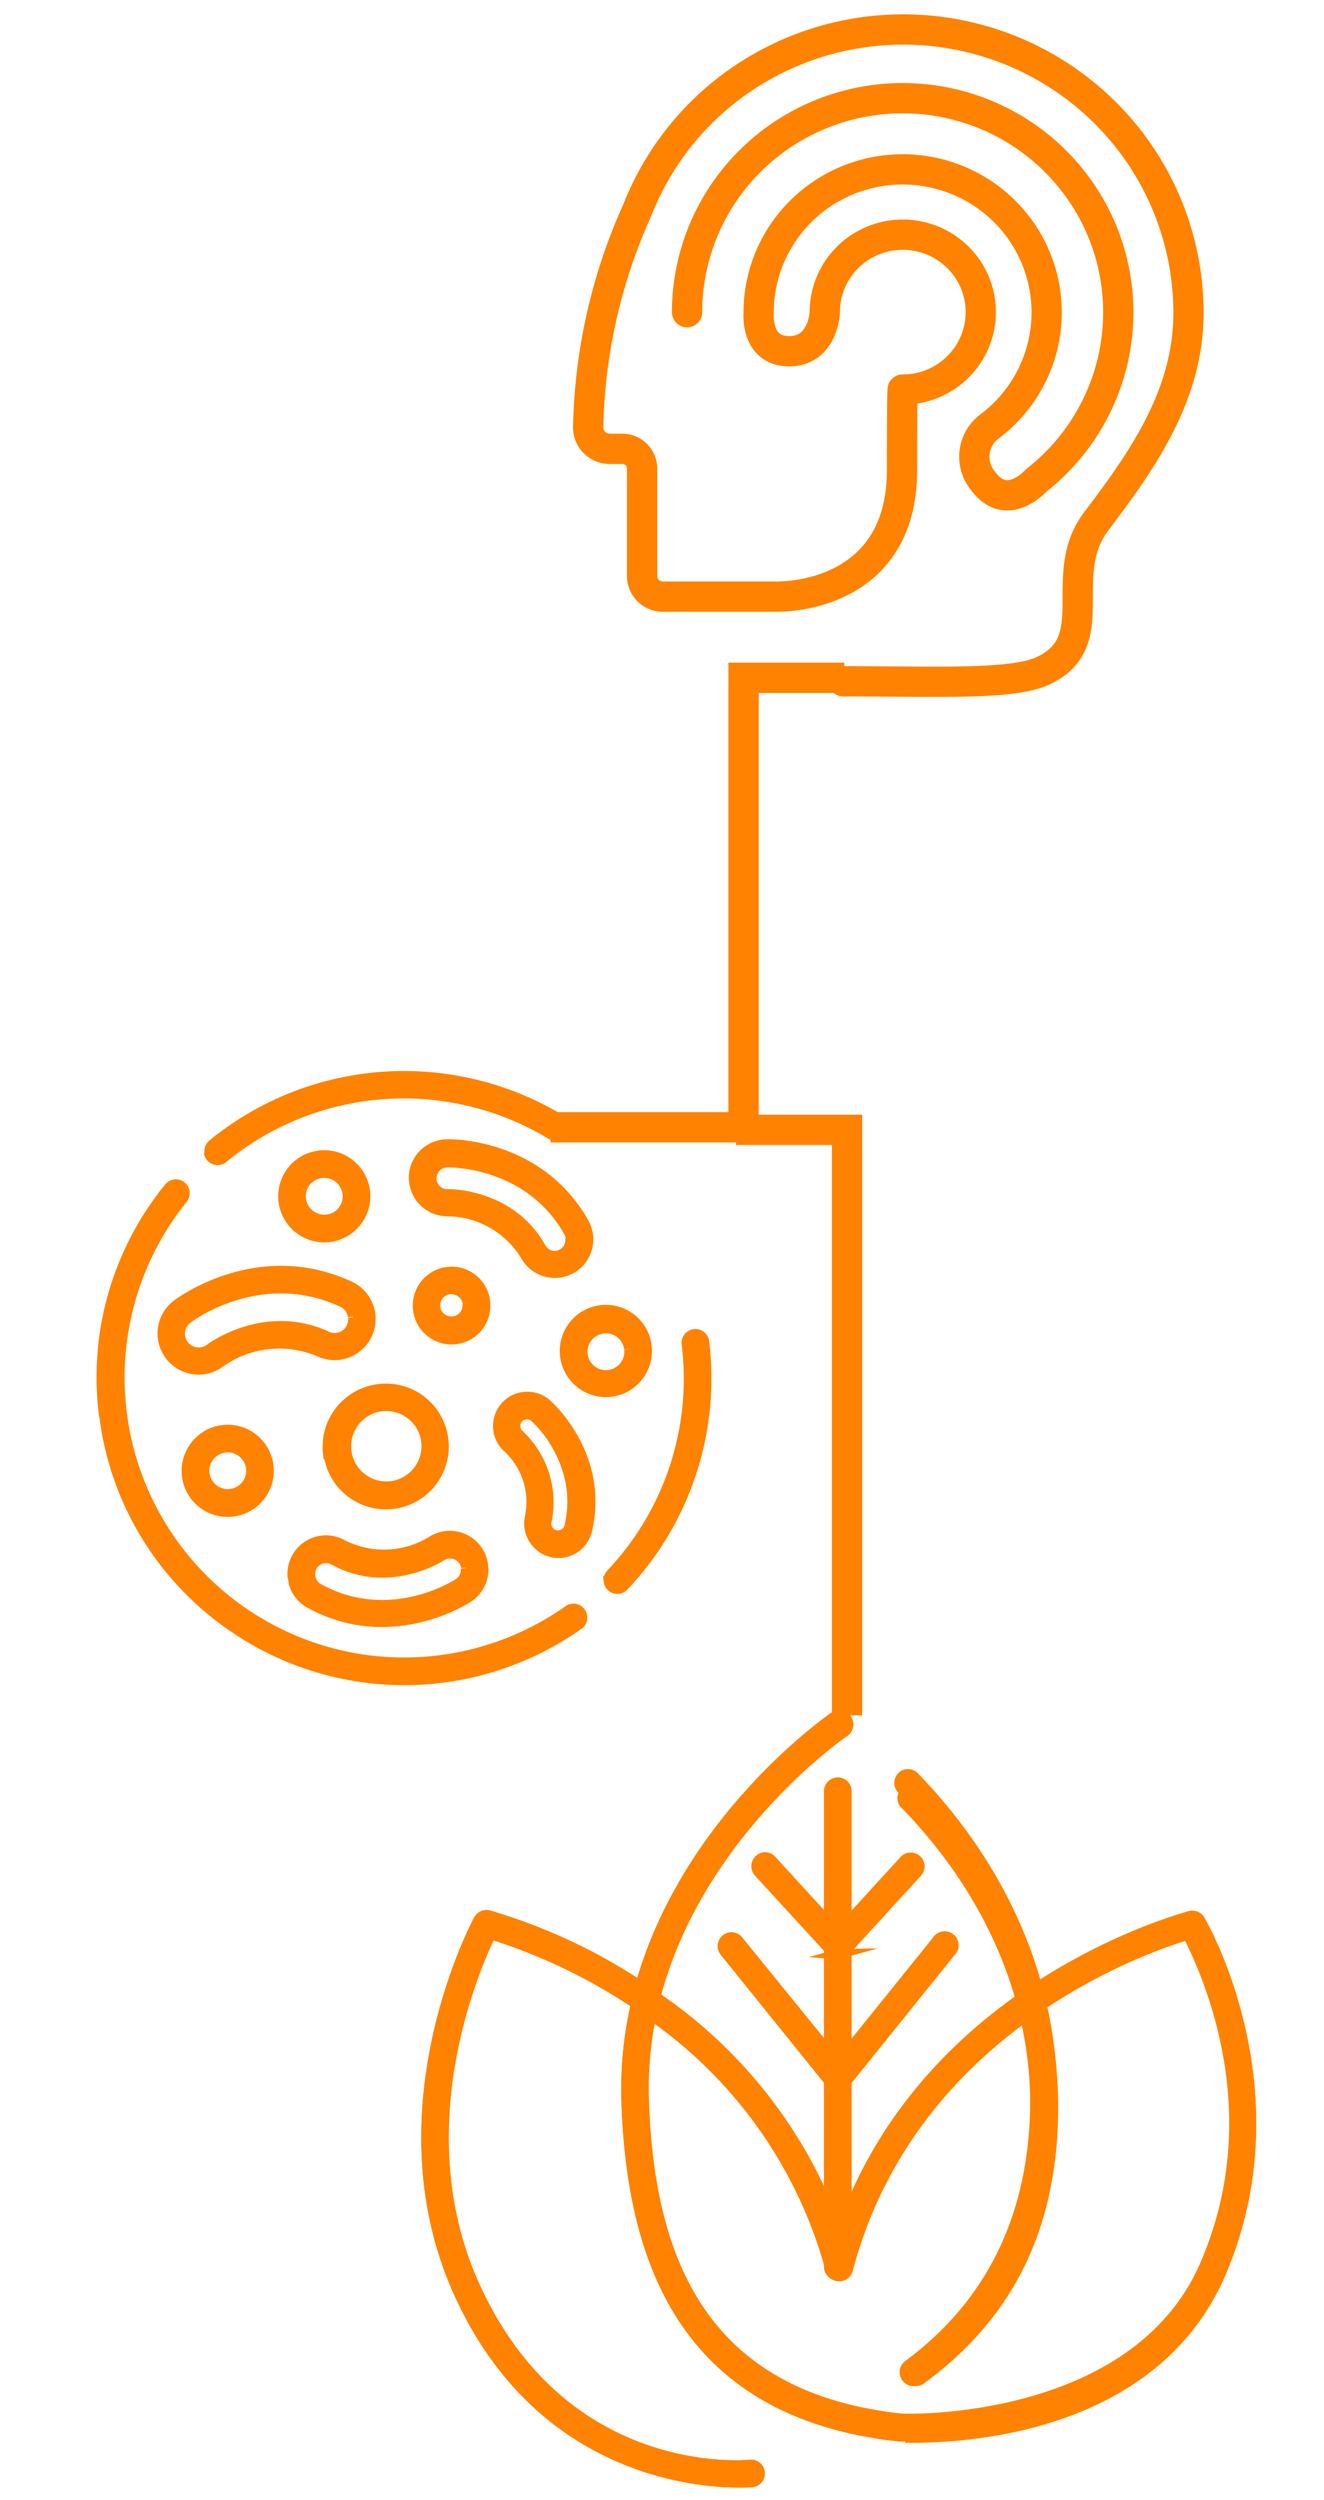 <svg width="80" height="151" viewBox="0 0 80 151" fill="none" xmlns="http://www.w3.org/2000/svg"><g clip-path="url(#a)"><path d="M55.085 147.166h-.77c-12.913-1.41-16.15-10.541-16.462-20.27-.061-1.97.133-3.939.577-5.86a34.015 34.015 0 0 0-8.767-4.201c-.973 1.99-5.246 11.711-1.028 21.136 5.32 11.885 16.233 10.954 16.692 10.909a.522.522 0 0 1 .578.469.53.53 0 0 1-.468.581c-.12 0-12.124 1.069-17.755-11.526-4.935-11.01 1.183-22.343 1.247-22.453a.533.533 0 0 1 .587-.258 33.713 33.713 0 0 1 9.171 4.266c2.816-10.135 11.62-16.188 11.73-16.262a.543.543 0 0 1 .825.578.545.545 0 0 1-.238.343c-.11.065-8.804 6.063-11.4 15.995a28.77 28.77 0 0 1 11.107 14.539c5.071-15.286 21.048-19.349 21.213-19.422a.538.538 0 0 1 .587.258c.055.11 5.998 10.236 1.247 21.32-4.118 9.6-15.94 9.941-18.691 9.941l.018-.083Zm-15.738-25.447c-.36 1.7-.514 3.439-.458 5.177.293 9.325 3.283 17.939 15.518 19.275.458.046 14.206.387 18.388-9.297 4.109-9.489-.046-18.012-1.018-20.002-2.559.756-16.692 5.583-20.562 20.27a.542.542 0 0 1-1.018 0 27.43 27.43 0 0 0-10.85-15.414" fill="#FF8200"/><path d="M39.347 121.719c-.36 1.7-.514 3.439-.458 5.177.293 9.325 3.283 17.939 15.518 19.275.458.046 14.206.387 18.388-9.297 4.108-9.489-.046-18.012-1.018-20.002-2.559.756-16.692 5.583-20.562 20.27a.542.542 0 0 1-1.018 0 27.43 27.43 0 0 0-10.85-15.414m15.738 25.438h-.77c-12.913-1.41-16.15-10.541-16.462-20.27-.061-1.97.133-3.939.577-5.86a34.015 34.015 0 0 0-8.767-4.201c-.973 1.99-5.246 11.711-1.028 21.136 5.32 11.885 16.233 10.954 16.692 10.909a.522.522 0 0 1 .578.469.53.53 0 0 1-.468.581c-.12 0-12.124 1.069-17.755-11.526-4.935-11.01 1.183-22.343 1.247-22.453a.533.533 0 0 1 .587-.258 33.713 33.713 0 0 1 9.171 4.266c2.816-10.135 11.62-16.188 11.73-16.262a.543.543 0 0 1 .825.578.545.545 0 0 1-.238.343c-.11.065-8.804 6.063-11.4 15.995a28.77 28.77 0 0 1 11.107 14.539c5.071-15.286 21.048-19.349 21.213-19.422a.538.538 0 0 1 .587.258c.055.11 5.998 10.236 1.247 21.32-4.118 9.6-15.94 9.941-18.691 9.941l.018-.083Z" stroke="#FF8200" stroke-width=".61"/><path d="M55.085 147.166h-.77c-12.913-1.41-16.15-10.541-16.462-20.27-.061-1.97.133-3.939.577-5.86a34.015 34.015 0 0 0-8.767-4.201c-.973 1.99-5.246 11.711-1.028 21.136 5.32 11.885 16.233 10.954 16.692 10.909a.522.522 0 0 1 .578.469.53.53 0 0 1-.468.581c-.12 0-12.124 1.069-17.755-11.526-4.935-11.01 1.183-22.343 1.247-22.453a.533.533 0 0 1 .587-.258 33.713 33.713 0 0 1 9.171 4.266c2.816-10.135 11.62-16.188 11.73-16.262a.543.543 0 0 1 .825.578.545.545 0 0 1-.238.343c-.11.065-8.804 6.063-11.4 15.995a28.77 28.77 0 0 1 11.107 14.539c5.071-15.286 21.048-19.349 21.213-19.422a.538.538 0 0 1 .587.258c.055.11 5.998 10.236 1.247 21.32-4.1 9.544-15.921 9.858-18.673 9.858Zm-15.72-25.53c-.36 1.7-.514 3.439-.458 5.177.294 9.325 3.284 17.939 15.518 19.275.459.046 14.206.387 18.388-9.297 4.11-9.489-.046-18.012-1.018-20.002-2.559.756-16.691 5.583-20.562 20.27a.541.541 0 0 1-1.018 0 27.433 27.433 0 0 0-10.85-15.423Z" stroke="#FF8200" stroke-width=".61" stroke-miterlimit="10"/><path d="M55.188 143.821a.507.507 0 0 1-.422-.221.524.524 0 0 1-.028-.585.515.515 0 0 1 .138-.152c5.191-3.833 7.677-9.305 7.677-16.05 0-8.393-4.238-14.833-8.062-18.749a.535.535 0 0 1 .17-.861.516.516 0 0 1 .573.115c3.962 4.072 8.355 10.761 8.355 19.533 0 7.324-2.641 12.834-8.098 16.869-.092.065-.2.1-.312.101" fill="#FF8200"/><path d="M55.188 143.821a.507.507 0 0 1-.422-.221.524.524 0 0 1-.028-.585.515.515 0 0 1 .138-.152c5.191-3.833 7.677-9.305 7.677-16.05 0-8.393-4.238-14.833-8.062-18.749a.535.535 0 0 1 .17-.861.516.516 0 0 1 .573.115c3.962 4.072 8.355 10.761 8.355 19.533 0 7.324-2.641 12.834-8.098 16.869-.092.065-.2.1-.312.101" stroke="#FF8200" stroke-width=".61"/><path d="M55.324 143.821a.522.522 0 0 1-.236-.057.518.518 0 0 1-.186-.155.517.517 0 0 1 .11-.718c5.108-3.75 7.548-9.085 7.548-15.663 0-8.2-4.164-14.475-7.924-18.298a.527.527 0 0 1 .39-.842.518.518 0 0 1 .353.114c3.898 3.971 8.254 10.494 8.254 19.053 0 7.15-2.605 12.522-7.97 16.456a.545.545 0 0 1-.34.11Z" stroke="#FF8200" stroke-width=".61" stroke-miterlimit="10"/><path d="M50.626 137.446a.531.531 0 0 1-.532-.525v-28.719a.527.527 0 0 1 .733-.487.507.507 0 0 1 .321.487v28.719a.527.527 0 0 1-.522.525Z" fill="#FF8200"/><path d="M50.626 137.446a.531.531 0 0 1-.532-.525v-28.719a.527.527 0 0 1 .733-.487.507.507 0 0 1 .321.487v28.719a.527.527 0 0 1-.522.525Z" stroke="#FF8200" stroke-width=".61"/><path d="M50.626 137.446a.531.531 0 0 1-.532-.525v-28.719a.527.527 0 0 1 .733-.487.507.507 0 0 1 .321.487v28.719a.527.527 0 0 1-.522.525Z" stroke="#FF8200" stroke-width=".61" stroke-miterlimit="10"/><path d="M50.628 118.043a.533.533 0 0 1-.358-.139.523.523 0 0 1 0-.746l4.375-4.782a.526.526 0 1 1 .77.719l-4.374 4.782a.529.529 0 0 1-.386.166" fill="#FF8200"/><path d="M50.628 118.043a.533.533 0 0 1-.358-.139.523.523 0 0 1 0-.746l4.375-4.782a.526.526 0 1 1 .77.719l-4.374 4.782a.529.529 0 0 1-.386.166" stroke="#FF8200" stroke-width=".61"/><path d="M50.628 118.043a.533.533 0 0 1-.358-.139.523.523 0 0 1 0-.746l4.375-4.782a.526.526 0 1 1 .77.719l-4.374 4.782a.548.548 0 0 1-.413.166Z" stroke="#FF8200" stroke-width=".61" stroke-miterlimit="10"/><path d="M50.625 126.04a.538.538 0 0 1-.51-.683.516.516 0 0 1 .097-.183l6.42-7.961a.539.539 0 0 1 .365-.242.537.537 0 0 1 .578.729.537.537 0 0 1-.127.186l-6.41 7.96a.559.559 0 0 1-.404.194" fill="#FF8200"/><path d="M50.625 126.04a.538.538 0 0 1-.51-.683.516.516 0 0 1 .097-.183l6.42-7.961a.539.539 0 0 1 .365-.242.537.537 0 0 1 .578.729.537.537 0 0 1-.127.186l-6.41 7.96a.559.559 0 0 1-.404.194" stroke="#FF8200" stroke-width=".61"/><path d="M50.625 126.04a.538.538 0 0 1-.51-.683.516.516 0 0 1 .097-.183l6.42-7.961a.539.539 0 0 1 .365-.242.537.537 0 0 1 .578.729.537.537 0 0 1-.127.186l-6.41 7.96a.56.56 0 0 1-.413.194Z" stroke="#FF8200" stroke-width=".61" stroke-miterlimit="10"/><path d="M50.627 118.042a.507.507 0 0 1-.385-.165l-4.384-4.782a.536.536 0 0 1 .17-.862.516.516 0 0 1 .573.115l4.375 4.782a.525.525 0 0 1-.385.922" fill="#FF8200"/><path d="M50.627 118.042a.507.507 0 0 1-.385-.165l-4.384-4.782a.536.536 0 0 1 .17-.862.516.516 0 0 1 .573.115l4.375 4.782a.525.525 0 0 1-.385.922" stroke="#FF8200" stroke-width=".61"/><path d="M50.627 118.042a.507.507 0 0 1-.385-.165l-4.384-4.782a.536.536 0 0 1 .17-.862.516.516 0 0 1 .573.115l4.375 4.782a.525.525 0 0 1-.385.922l.036-.01Z" stroke="#FF8200" stroke-width=".61" stroke-miterlimit="10"/><path d="M50.625 126.039a.555.555 0 0 1-.413-.194l-6.42-7.96a.528.528 0 0 1 .453-.86.52.52 0 0 1 .355.188l6.465 7.96a.538.538 0 0 1 .12.389.53.53 0 0 1-.523.477" fill="#FF8200"/><path d="M50.625 126.039a.555.555 0 0 1-.413-.194l-6.42-7.96a.528.528 0 0 1 .453-.86.52.52 0 0 1 .355.188l6.465 7.96a.538.538 0 0 1 .12.389.53.53 0 0 1-.523.477" stroke="#FF8200" stroke-width=".61"/><path d="M50.625 126.039a.555.555 0 0 1-.413-.194l-6.42-7.96a.528.528 0 0 1 .453-.86.52.52 0 0 1 .355.188l6.465 7.96a.538.538 0 0 1 .12.389.53.53 0 0 1-.56.477Z" stroke="#FF8200" stroke-width=".61" stroke-miterlimit="10"/><path d="M41.514 18.86a12.87 12.87 0 0 1 1.632-6.262 12.975 12.975 0 0 1 4.482-4.695 13.108 13.108 0 0 1 12.6-.675 13.006 13.006 0 0 1 4.965 4.189 12.854 12.854 0 0 1 1.362 12.454 12.947 12.947 0 0 1-3.944 5.15s-1.755 1.995-3.203.038a2.288 2.288 0 0 1-.52-1.752 2.283 2.283 0 0 1 .936-1.573 8.649 8.649 0 0 0 2.693-3.413 8.585 8.585 0 0 0-.811-8.354 8.683 8.683 0 0 0-3.3-2.838 8.754 8.754 0 0 0-8.445.396 8.667 8.667 0 0 0-3.016 3.134 8.592 8.592 0 0 0-1.104 4.194s-.23 2.362 1.84 2.362c2.072 0 2.156-2.362 2.156-2.362 0-.925.277-1.83.795-2.6a4.705 4.705 0 0 1 2.116-1.723 4.743 4.743 0 0 1 5.136 1.018 4.648 4.648 0 0 1 1.016 5.101 4.686 4.686 0 0 1-1.738 2.098 4.736 4.736 0 0 1-2.62.785s-.039 0-.039 4.862c0 6.88-5.759 7.645-7.584 7.645h-6.86a1.264 1.264 0 0 1-.895-.365 1.246 1.246 0 0 1-.368-.89v-6.482c0-.316-.126-.62-.352-.843a1.206 1.206 0 0 0-.849-.35h-.77a1.3 1.3 0 0 1-1.195-.81 1.277 1.277 0 0 1-.09-.497 33.428 33.428 0 0 1 2.964-13.103 17.155 17.155 0 0 1 7.69-8.76c3.513-1.94 7.6-2.6 11.551-1.865a17.263 17.263 0 0 1 10.09 5.889 17.043 17.043 0 0 1 3.977 10.928c0 4.985-2.78 8.907-5.574 12.599-2.472 3.257.546 7.24-3.18 9.013-1.856.887-6.383.65-12.104.65" stroke="#FF8200" stroke-width="1.829" stroke-miterlimit="10" stroke-linecap="round"/><path d="M12.658 69.6a.542.542 0 0 1 .186-.474 18.282 18.282 0 0 1 21.206-1.384.534.534 0 0 1-.551.906 17.211 17.211 0 0 0-20.014 1.3.513.513 0 0 1-.182.1c-.067.02-.137.028-.206.02a.526.526 0 0 1-.472-.463" fill="#FF8200"/><path d="M12.658 69.6a.542.542 0 0 1 .186-.474 18.282 18.282 0 0 1 21.206-1.384.534.534 0 0 1-.551.906 17.211 17.211 0 0 0-20.014 1.3.513.513 0 0 1-.182.1c-.067.02-.137.028-.206.02a.526.526 0 0 1-.472-.463" stroke="#FF8200" stroke-width=".61"/><path d="M6.29 85.523a18.104 18.104 0 0 1 3.923-13.778.511.511 0 0 1 .35-.202.532.532 0 0 1 .39.11.535.535 0 0 1 .093.745 17.212 17.212 0 0 0 11.242 27.892c4.233.526 8.51-.537 12.004-2.983a.53.53 0 0 1 .79.091.532.532 0 0 1-.177.776 18.25 18.25 0 0 1-21.457-.36 18.13 18.13 0 0 1-7.15-12.332" fill="#FF8200"/><path d="M6.29 85.523a18.104 18.104 0 0 1 3.923-13.778.511.511 0 0 1 .35-.202.532.532 0 0 1 .39.11.535.535 0 0 1 .093.745 17.212 17.212 0 0 0 11.242 27.892c4.233.526 8.51-.537 12.004-2.983a.53.53 0 0 1 .79.091.532.532 0 0 1-.177.776 18.25 18.25 0 0 1-21.457-.36 18.13 18.13 0 0 1-7.15-12.332" stroke="#FF8200" stroke-width=".61"/><path d="M36.78 95.502a.536.536 0 0 1 .138-.429 17.142 17.142 0 0 0 4.567-13.951.535.535 0 0 1 .837-.446.533.533 0 0 1 .216.314 18.235 18.235 0 0 1-4.844 14.81.525.525 0 0 1-.8-.022.528.528 0 0 1-.115-.276Z" fill="#FF8200"/><path d="M36.78 95.502a.536.536 0 0 1 .138-.429 17.142 17.142 0 0 0 4.567-13.951.535.535 0 0 1 .837-.446.533.533 0 0 1 .216.314 18.235 18.235 0 0 1-4.844 14.81.525.525 0 0 1-.8-.022.528.528 0 0 1-.115-.276Z" stroke="#FF8200" stroke-width=".61"/><path d="M19.823 87.804a3.506 3.506 0 0 1 2.84-3.863 3.491 3.491 0 0 1 4.086 2.77 3.494 3.494 0 0 1-2.77 4.094 3.503 3.503 0 0 1-3.576-1.51 3.458 3.458 0 0 1-.51-1.26l-.03-.236-.04.005Zm5.927-.742-.02-.163a2.437 2.437 0 0 0-2.846-1.93 2.44 2.44 0 0 0-1.93 2.846 2.433 2.433 0 0 0 2.846 1.93 2.44 2.44 0 0 0 1.956-2.683" fill="#FF8200"/><path d="m25.75 87.062-.02-.163a2.437 2.437 0 0 0-2.846-1.93 2.44 2.44 0 0 0-1.93 2.846 2.433 2.433 0 0 0 2.846 1.93 2.44 2.44 0 0 0 1.956-2.683m-5.933.742a3.506 3.506 0 0 1 2.84-3.863 3.491 3.491 0 0 1 4.086 2.77 3.494 3.494 0 0 1-2.77 4.094 3.503 3.503 0 0 1-3.576-1.51 3.458 3.458 0 0 1-.51-1.26l-.03-.236-.04.005Z" stroke="#FF8200" stroke-width=".61"/><path d="M17.134 72.562a2.475 2.475 0 0 1 1.795-2.69 2.487 2.487 0 0 1 2.281.509 2.477 2.477 0 0 1-.502 4.092 2.43 2.43 0 0 1-1.897.138 2.48 2.48 0 0 1-1.677-2.049Zm1.109-.743a1.423 1.423 0 0 0 1.988 1.71 1.416 1.416 0 0 0 .625-1.905 1.398 1.398 0 0 0-.82-.708 1.424 1.424 0 0 0-1.795.89" fill="#FF8200"/><path d="M18.243 71.819a1.423 1.423 0 0 0 1.988 1.71 1.416 1.416 0 0 0 .625-1.905 1.398 1.398 0 0 0-.82-.708 1.424 1.424 0 0 0-1.795.89m-1.107.756a2.475 2.475 0 0 1 1.795-2.69 2.487 2.487 0 0 1 2.281.509 2.477 2.477 0 0 1-.502 4.092 2.43 2.43 0 0 1-1.897.138 2.48 2.48 0 0 1-1.677-2.049Z" stroke="#FF8200" stroke-width=".61"/><path d="M11.3 89.15a2.478 2.478 0 1 1 2.924 2.126 2.48 2.48 0 0 1-2.903-1.962l-.02-.164Zm3.866-.484-.012-.098a1.415 1.415 0 0 0-1.107-1.115 1.415 1.415 0 0 0-1.456.593 1.382 1.382 0 0 0-.22 1.057 1.42 1.42 0 0 0 1.924 1.046 1.42 1.42 0 0 0 .64-.517c.194-.282.276-.626.231-.966Z" fill="#FF8200"/><path d="m15.166 88.666-.012-.098a1.415 1.415 0 0 0-1.107-1.115 1.415 1.415 0 0 0-1.456.593 1.382 1.382 0 0 0-.22 1.057 1.42 1.42 0 0 0 1.924 1.046 1.42 1.42 0 0 0 .64-.517c.194-.282.276-.626.231-.966Zm-3.865.484a2.478 2.478 0 1 1 2.923 2.126 2.48 2.48 0 0 1-2.903-1.962l-.02-.164Z" stroke="#FF8200" stroke-width=".61"/><path d="M34.154 81.958a2.48 2.48 0 1 1 4.92-.622 2.48 2.48 0 0 1-4.92.622Zm3.866-.484a1.425 1.425 0 0 0-1.512-1.238 1.374 1.374 0 0 0-.53.152 1.382 1.382 0 0 0-.709.82 1.396 1.396 0 0 0 .075 1.079 1.424 1.424 0 0 0 1.371.778 1.39 1.39 0 0 0 .535-.152 1.42 1.42 0 0 0 .772-1.426" fill="#FF8200"/><path d="M38.02 81.474a1.425 1.425 0 0 0-1.512-1.238 1.374 1.374 0 0 0-.53.152 1.382 1.382 0 0 0-.709.82 1.396 1.396 0 0 0 .075 1.079 1.424 1.424 0 0 0 1.371.778 1.39 1.39 0 0 0 .535-.152 1.42 1.42 0 0 0 .772-1.426m-3.868.47a2.48 2.48 0 1 1 4.92-.622 2.48 2.48 0 0 1-4.92.623Z" stroke="#FF8200" stroke-width=".61"/><path d="M25.26 79.105a2.043 2.043 0 0 1 2.663-2.187 2.042 2.042 0 0 1 1.3 2.581 2.038 2.038 0 0 1-3.962-.394Zm2.996-.375a.932.932 0 0 0-.093-.32.994.994 0 0 0-.572-.487.974.974 0 0 0-1.251.621.989.989 0 0 0 .054.751.992.992 0 0 0 .949.528.986.986 0 0 0 .861-.661.934.934 0 0 0 .04-.43" fill="#FF8200"/><path d="M28.256 78.73a.932.932 0 0 0-.093-.32.994.994 0 0 0-.572-.487.974.974 0 0 0-1.251.621.989.989 0 0 0 .054.751.992.992 0 0 0 .949.528.986.986 0 0 0 .861-.661.934.934 0 0 0 .04-.43m-2.983.373a2.043 2.043 0 0 1 2.663-2.187 2.042 2.042 0 0 1 1.299 2.581 2.038 2.038 0 0 1-3.962-.394Z" stroke="#FF8200" stroke-width=".61"/><path d="m25.028 71.401-.025-.202a2.031 2.031 0 0 1 1.979-2.075c.229-.029 5.598-.07 8.308 4.754a2.037 2.037 0 0 1-.779 2.754 2.035 2.035 0 0 1-2.754-.778 5.56 5.56 0 0 0-4.688-2.688 2.026 2.026 0 0 1-2.038-1.739l-.003-.026Zm9.457 3.375a.997.997 0 0 0-.11-.352c-2.402-4.277-7.172-4.219-7.357-4.215a.974.974 0 0 0-.946.989.962.962 0 0 0 .988.94c.157-.021 3.813-.006 5.626 3.228a.98.98 0 0 0 .726.494.965.965 0 0 0 1.047-1.08" fill="#FF8200"/><path d="M34.485 74.776a.997.997 0 0 0-.11-.352c-2.402-4.277-7.172-4.219-7.357-4.215a.974.974 0 0 0-.946.989.962.962 0 0 0 .988.94c.157-.021 3.813-.006 5.626 3.228a.98.98 0 0 0 .726.494.965.965 0 0 0 1.047-1.08m-9.431-3.38-.025-.202a2.031 2.031 0 0 1 1.979-2.075c.229-.029 5.598-.07 8.308 4.754a2.037 2.037 0 0 1-.779 2.754 2.035 2.035 0 0 1-2.754-.778 5.56 5.56 0 0 0-4.688-2.688 2.026 2.026 0 0 1-2.038-1.739l-.003-.026Z" stroke="#FF8200" stroke-width=".61"/><path d="M17.688 95.32a2.024 2.024 0 0 1 2.989-2.022 5.528 5.528 0 0 0 5.396-.197 2.025 2.025 0 0 1 2.805.593 2.027 2.027 0 0 1-.593 2.805c-.19.123-4.718 3.015-9.563.345a2.012 2.012 0 0 1-.968-1.207 2.573 2.573 0 0 1-.04-.314l-.026-.004Zm10.476-.64a.988.988 0 0 0-.42-.68.98.98 0 0 0-1.093 0c-.129.088-3.235 2.025-6.482.232a.973.973 0 0 0-1.315.377.969.969 0 0 0-.08.734.95.95 0 0 0 .467.606c4.282 2.367 8.3-.194 8.465-.308a.962.962 0 0 0 .435-.931" fill="#FF8200"/><path d="M28.164 94.68a.988.988 0 0 0-.42-.68.98.98 0 0 0-1.093 0c-.129.088-3.235 2.025-6.482.232a.973.973 0 0 0-1.315.377.969.969 0 0 0-.08.734.95.95 0 0 0 .467.606c4.282 2.367 8.3-.194 8.465-.308a.962.962 0 0 0 .435-.931m-10.453.61a2.024 2.024 0 0 1 2.989-2.022 5.528 5.528 0 0 0 5.396-.197 2.025 2.025 0 0 1 2.805.593 2.027 2.027 0 0 1-.593 2.805c-.19.123-4.718 3.015-9.563.345a2.012 2.012 0 0 1-.968-1.207 2.573 2.573 0 0 1-.04-.314l-.026-.004Z" stroke="#FF8200" stroke-width=".61"/><path d="M30.11 86.366a1.765 1.765 0 0 1 1.96-1.985c.356.042.693.192.962.43.142.129 3.494 3.125 2.437 7.635a1.78 1.78 0 0 1-2.128 1.315 1.745 1.745 0 0 1-.906-.55 1.77 1.77 0 0 1-.411-1.59 4.47 4.47 0 0 0-1.332-4.165 1.753 1.753 0 0 1-.583-1.103l.002.013Zm4.428 3.526a7.371 7.371 0 0 0-2.231-4.292.719.719 0 0 0-1.002.066.705.705 0 0 0 .065.995 5.604 5.604 0 0 1 1.661 5.206.72.72 0 0 0 .16.644c.1.105.226.179.366.214a.7.7 0 0 0 .535-.086.704.704 0 0 0 .316-.44c.18-.752.225-1.532.13-2.301v-.006Z" fill="#FF8200" stroke="#FF8200" stroke-width=".61"/><path d="M9.842 80.82a2.182 2.182 0 0 1 .844-2.012c.2-.152 4.929-3.673 10.444-1.114a2.182 2.182 0 0 1 .565 3.578 2.178 2.178 0 0 1-2.395.378 6.166 6.166 0 0 0-5.987.636 2.17 2.17 0 0 1-2.159.27 2.175 2.175 0 0 1-1.312-1.736Zm11.485-1.284a1.102 1.102 0 0 0-.642-.883c-4.937-2.292-9.193.864-9.355.997a1.135 1.135 0 0 0 1.35 1.825c.14-.111 3.38-2.463 7.068-.758a1.125 1.125 0 0 0 1.043-.051c.196-.114.351-.286.443-.494.088-.188.122-.397.097-.603" fill="#FF8200"/><path d="M21.327 79.536a1.102 1.102 0 0 0-.642-.883c-4.937-2.292-9.193.864-9.355.997a1.135 1.135 0 0 0 1.35 1.825c.14-.111 3.38-2.463 7.068-.758a1.125 1.125 0 0 0 1.043-.051c.196-.114.351-.286.443-.494.088-.188.122-.397.097-.603m-11.49 1.25a2.182 2.182 0 0 1 .845-2.011c.2-.152 4.929-3.673 10.444-1.114a2.182 2.182 0 0 1 .565 3.578 2.178 2.178 0 0 1-2.395.378 6.166 6.166 0 0 0-5.987.636 2.17 2.17 0 0 1-2.159.27 2.175 2.175 0 0 1-1.312-1.736Z" stroke="#FF8200" stroke-width=".61"/><path d="M33.262 68.092h11.666v-27.15h6.086m-6.539 27.303h6.707v35.366" stroke="#FF8200" stroke-width="1.829"/></g><defs><clipPath id="a"><path fill="#fff" transform="translate(0 .562)" d="M0 0h80v150H0z"/></clipPath></defs></svg>